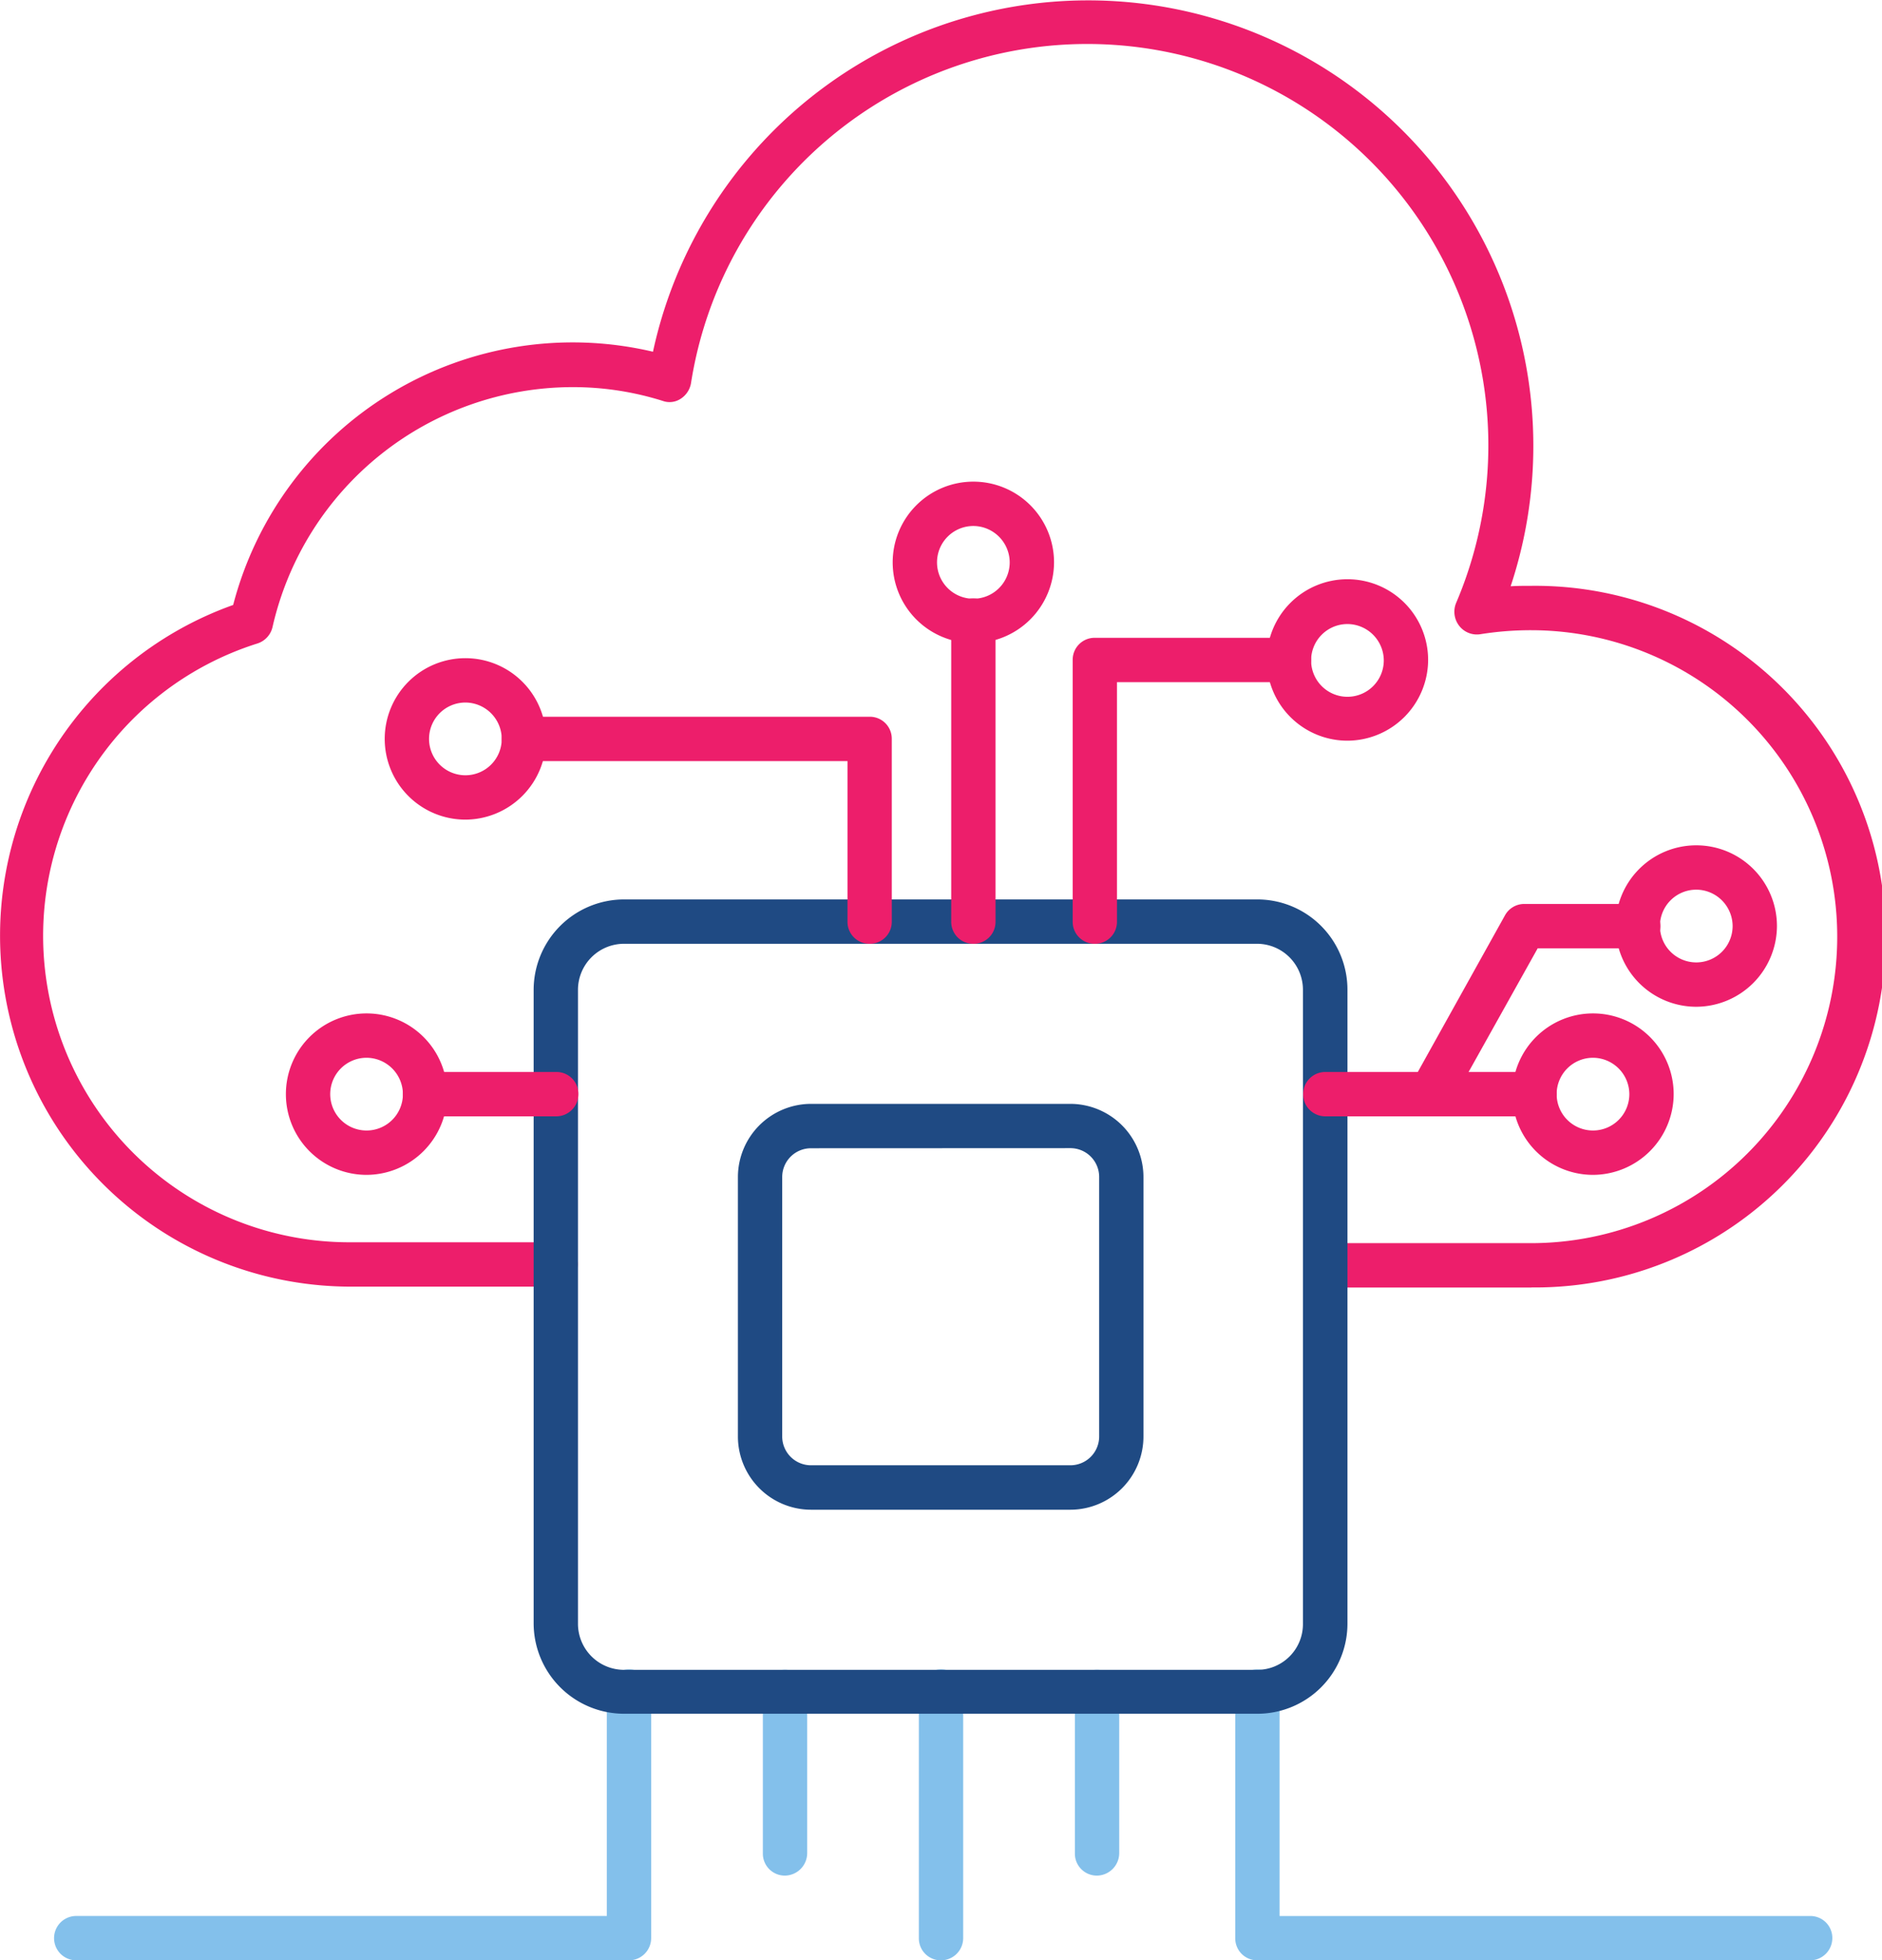 <svg id="Group_25" data-name="Group 25" xmlns="http://www.w3.org/2000/svg" width="53.796" height="56" viewBox="0 0 53.796 56">
  <g id="Group_20" data-name="Group 20" transform="translate(21.805 47.701)">
    <path id="Path_16" data-name="Path 16" d="M185.734,387.079a.627.627,0,0,1-.633-.634v-4.612a.633.633,0,1,1,1.267,0v4.612A.644.644,0,0,1,185.734,387.079Z" transform="translate(-185.1 -381.2)" fill="#83c0eb"/>
  </g>
  <g id="Group_21" data-name="Group 21" transform="translate(1.546 47.689)">
    <path id="Path_17" data-name="Path 17" d="M41.633,389.411h-15.8a.633.633,0,0,1,0-1.267H41v-6.411a.633.633,0,1,1,1.267,0v7.044A.635.635,0,0,1,41.633,389.411Z" transform="translate(-25.2 -381.1)" fill="#83c0eb"/>
  </g>
  <g id="Group_22" data-name="Group 22" transform="translate(26.264 47.689)">
    <path id="Path_18" data-name="Path 18" d="M220.934,389.411a.627.627,0,0,1-.633-.633v-7.044a.633.633,0,1,1,1.267,0v7.044A.635.635,0,0,1,220.934,389.411Z" transform="translate(-220.3 -381.1)" fill="#83c0eb"/>
  </g>
  <g id="Group_23" data-name="Group 23" transform="translate(30.724 47.701)">
    <path id="Path_19" data-name="Path 19" d="M256.134,387.079a.627.627,0,0,1-.633-.634v-4.612a.633.633,0,1,1,1.267,0v4.612A.644.644,0,0,1,256.134,387.079Z" transform="translate(-255.5 -381.2)" fill="#83c0eb"/>
  </g>
  <g id="Group_24" data-name="Group 24" transform="translate(35.31 47.689)">
    <path id="Path_20" data-name="Path 20" d="M308.133,389.411h-15.8a.627.627,0,0,1-.634-.633v-7.044a.633.633,0,1,1,1.267,0v6.411h15.166a.627.627,0,0,1,.634.634A.635.635,0,0,1,308.133,389.411Z" transform="translate(-291.7 -381.1)" fill="#83c0eb"/>
  </g>
  <g id="Group_19" data-name="Group 19">
    <g id="Group_3" data-name="Group 3">
      <path id="Path_1" data-name="Path 1" d="M56.774,41.48H50.882a.633.633,0,1,1,0-1.267h5.879a8.755,8.755,0,0,0,0-17.51,9.128,9.128,0,0,0-1.444.114.639.639,0,0,1-.608-.241.657.657,0,0,1-.089-.646,11.465,11.465,0,1,0-21.868-6.284.663.663,0,0,1-.291.443.579.579,0,0,1-.519.063,8.549,8.549,0,0,0-2.6-.393,8.808,8.808,0,0,0-8.552,6.854.645.645,0,0,1-.431.469A8.755,8.755,0,0,0,23,40.188h5.879a.633.633,0,1,1,0,1.267H23.022a10.027,10.027,0,0,1-3.357-19.473,10.027,10.027,0,0,1,12-7.234,12.726,12.726,0,1,1,24.516,6.7c.2-.013.393-.013.6-.013a10.022,10.022,0,1,1,0,20.043Z" transform="translate(-13 -4.7)" fill="#ed1e6b"/>
    </g>
    <g id="Group_4" data-name="Group 4" transform="translate(15.254 25.694)">
      <path id="Path_2" data-name="Path 2" d="M154.09,230.762H135.985a2.587,2.587,0,0,1-2.585-2.585V210.085a2.587,2.587,0,0,1,2.585-2.585H154.09a2.577,2.577,0,0,1,2.572,2.585V228.19A2.574,2.574,0,0,1,154.09,230.762Zm-18.105-21.995a1.317,1.317,0,0,0-1.318,1.318V228.19a1.317,1.317,0,0,0,1.318,1.318H154.09a1.306,1.306,0,0,0,1.3-1.318V210.085a1.314,1.314,0,0,0-1.3-1.318Z" transform="translate(-133.4 -207.5)" fill="#1f4a83"/>
    </g>
    <g id="Group_5" data-name="Group 5" transform="translate(21.095 31.535)">
      <path id="Path_3" data-name="Path 3" d="M189,265.193h-7.412a2.093,2.093,0,0,1-2.09-2.091v-7.412a2.093,2.093,0,0,1,2.09-2.091H189a2.093,2.093,0,0,1,2.09,2.091V263.1A2.093,2.093,0,0,1,189,265.193Zm-7.412-10.326a.822.822,0,0,0-.824.824V263.1a.822.822,0,0,0,.824.823H189a.822.822,0,0,0,.824-.823v-7.412a.822.822,0,0,0-.824-.824Z" transform="translate(-179.5 -253.6)" fill="#1f4a83"/>
    </g>
    <g id="Group_6" data-name="Group 6" transform="translate(11.517 30.623)">
      <path id="Path_4" data-name="Path 4" d="M108.284,247.667h-3.75a.633.633,0,1,1,0-1.267h3.75a.627.627,0,0,1,.633.633A.635.635,0,0,1,108.284,247.667Z" transform="translate(-103.9 -246.4)" fill="#ed1e6b"/>
    </g>
    <g id="Group_7" data-name="Group 7" transform="translate(37.249 30.623)">
      <path id="Path_5" data-name="Path 5" d="M313.614,247.667h-5.98a.633.633,0,0,1,0-1.267h5.98a.633.633,0,0,1,0,1.267Z" transform="translate(-307 -246.4)" fill="#ed1e6b"/>
    </g>
    <g id="Group_8" data-name="Group 8" transform="translate(40.256 25.821)">
      <path id="Path_6" data-name="Path 6" d="M331.365,214.569a.636.636,0,0,1-.3-.076.626.626,0,0,1-.241-.862l2.673-4.8a.629.629,0,0,1,.557-.329h3.256a.633.633,0,1,1,0,1.267h-2.876l-2.5,4.472A.681.681,0,0,1,331.365,214.569Z" transform="translate(-330.736 -208.5)" fill="#ed1e6b"/>
    </g>
    <g id="Group_11" data-name="Group 11" transform="translate(14.342 18.219)">
      <g id="Group_9" data-name="Group 9" transform="translate(0 2.255)">
        <path id="Path_7" data-name="Path 7" d="M136.716,172.787a.627.627,0,0,1-.633-.633v-4.586h-9.249a.633.633,0,1,1,0-1.267h9.882a.627.627,0,0,1,.633.633v5.22A.627.627,0,0,1,136.716,172.787Z" transform="translate(-126.2 -166.3)" fill="#ed1e6b"/>
      </g>
      <g id="Group_10" data-name="Group 10" transform="translate(16.319)">
        <path id="Path_8" data-name="Path 8" d="M255.634,157.242a.627.627,0,0,1-.633-.633v-7.475a.627.627,0,0,1,.633-.633h5.549a.633.633,0,0,1,0,1.267h-4.916v6.842A.627.627,0,0,1,255.634,157.242Z" transform="translate(-255 -148.5)" fill="#ed1e6b"/>
      </g>
    </g>
    <g id="Group_12" data-name="Group 12" transform="translate(27.189 17.091)">
      <path id="Path_9" data-name="Path 9" d="M228.234,149.47a.627.627,0,0,1-.633-.633v-8.6a.633.633,0,0,1,1.267,0v8.6A.627.627,0,0,1,228.234,149.47Z" transform="translate(-227.6 -139.6)" fill="#ed1e6b"/>
    </g>
    <g id="Group_13" data-name="Group 13" transform="translate(8.172 28.95)">
      <path id="Path_10" data-name="Path 10" d="M79.806,237.812a2.306,2.306,0,1,1,2.306-2.306A2.314,2.314,0,0,1,79.806,237.812Zm0-3.345a1.039,1.039,0,1,0,1.039,1.039A1.044,1.044,0,0,0,79.806,234.467Z" transform="translate(-77.5 -233.2)" fill="#ed1e6b"/>
    </g>
    <g id="Group_14" data-name="Group 14" transform="translate(10.997 18.802)">
      <path id="Path_11" data-name="Path 11" d="M102.106,157.712a2.306,2.306,0,1,1,2.306-2.306A2.314,2.314,0,0,1,102.106,157.712Zm0-3.345a1.039,1.039,0,1,0,1.039,1.039A1.044,1.044,0,0,0,102.106,154.367Z" transform="translate(-99.8 -153.1)" fill="#ed1e6b"/>
    </g>
    <g id="Group_15" data-name="Group 15" transform="translate(36.21 16.547)">
      <path id="Path_12" data-name="Path 12" d="M301.106,139.912a2.306,2.306,0,1,1,2.306-2.306A2.314,2.314,0,0,1,301.106,139.912Zm0-3.332a1.039,1.039,0,1,0,1.039,1.039A1.044,1.044,0,0,0,301.106,136.58Z" transform="translate(-298.8 -135.3)" fill="#ed1e6b"/>
    </g>
    <g id="Group_16" data-name="Group 16" transform="translate(25.517 13.759)">
      <path id="Path_13" data-name="Path 13" d="M216.706,117.912a2.306,2.306,0,1,1,2.306-2.306A2.314,2.314,0,0,1,216.706,117.912Zm0-3.345a1.039,1.039,0,1,0,1.039,1.039A1.044,1.044,0,0,0,216.706,114.567Z" transform="translate(-214.4 -113.3)" fill="#ed1e6b"/>
    </g>
    <g id="Group_17" data-name="Group 17" transform="translate(46.181 24.148)">
      <path id="Path_14" data-name="Path 14" d="M379.806,199.912a2.306,2.306,0,1,1,2.306-2.306A2.314,2.314,0,0,1,379.806,199.912Zm0-3.345a1.039,1.039,0,1,0,1.039,1.039A1.044,1.044,0,0,0,379.806,196.567Z" transform="translate(-377.5 -195.3)" fill="#ed1e6b"/>
    </g>
    <g id="Group_18" data-name="Group 18" transform="translate(43.229 28.95)">
      <path id="Path_15" data-name="Path 15" d="M356.506,237.812a2.306,2.306,0,1,1,2.306-2.306A2.314,2.314,0,0,1,356.506,237.812Zm0-3.345a1.039,1.039,0,1,0,1.039,1.039A1.044,1.044,0,0,0,356.506,234.467Z" transform="translate(-354.2 -233.2)" fill="#ed1e6b"/>
    </g>
  </g>
</svg>
